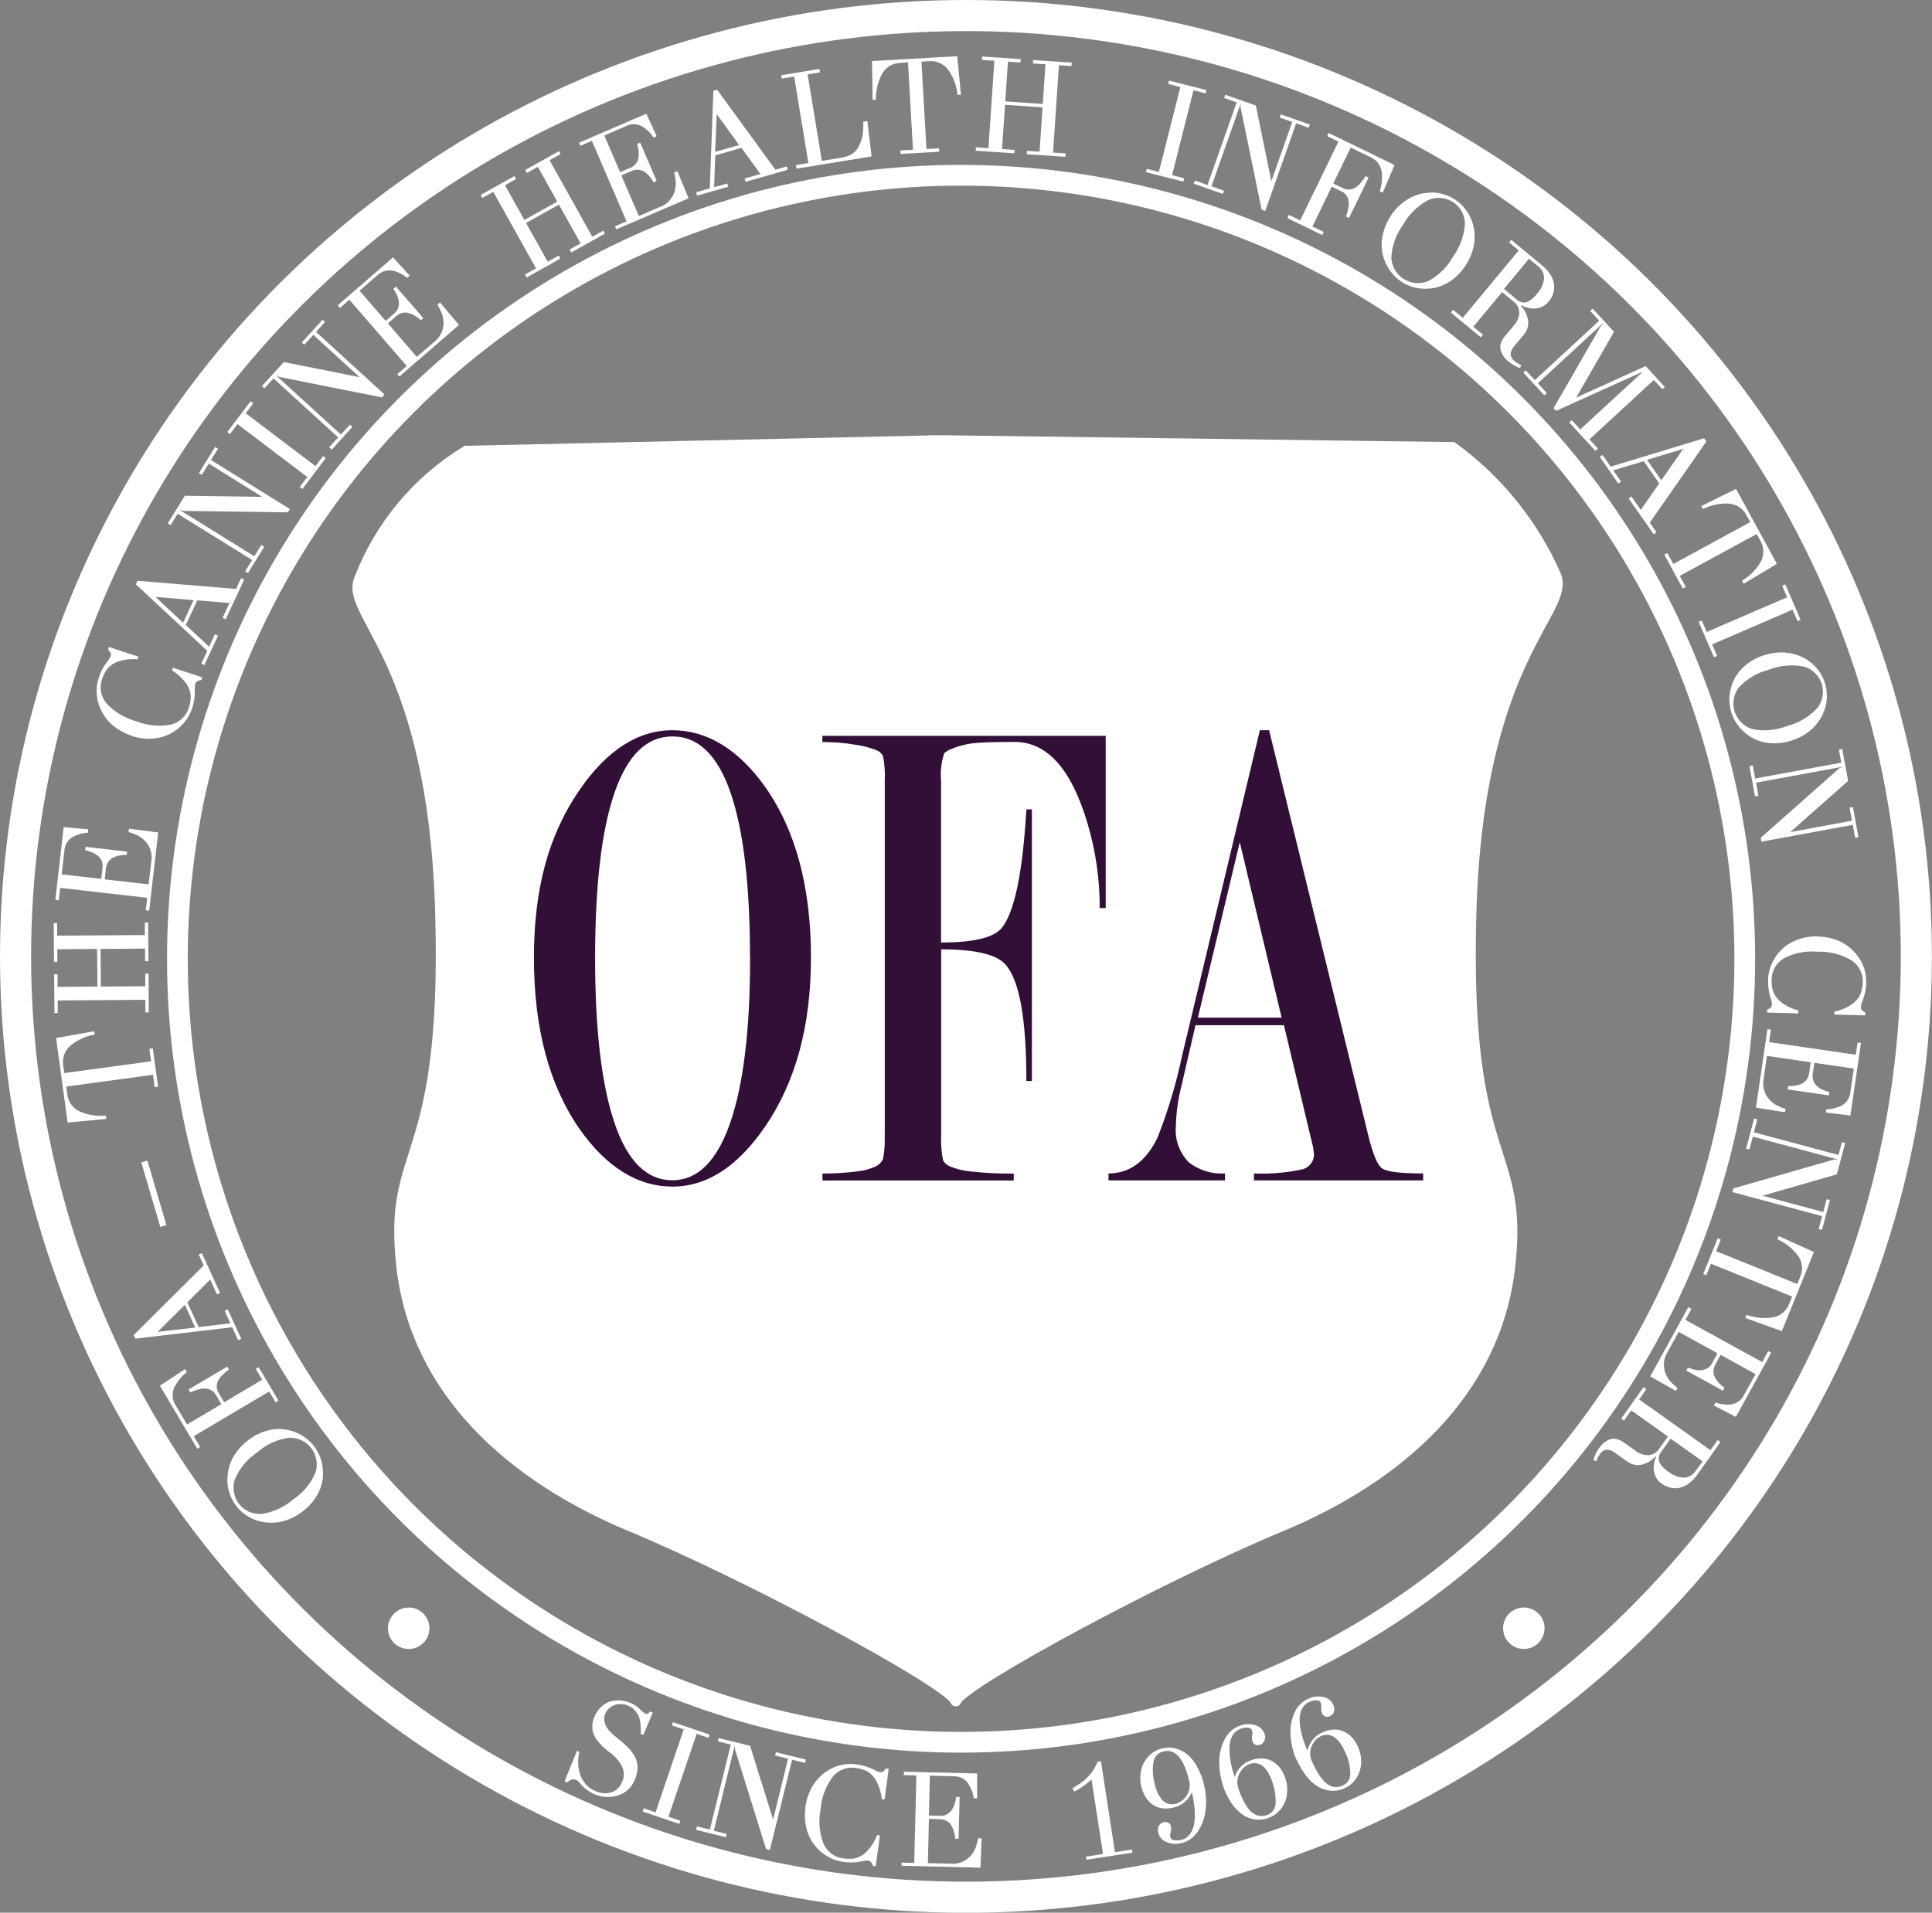 <?xml version="1.0" encoding="UTF-8"?> <svg xmlns="http://www.w3.org/2000/svg" id="Layer_2" data-name="Layer 2" viewBox="0 0 186.35 184.53"><rect x="0" y="0" width="186.35" height="184.53" fill="#808080" stroke="none"/><defs><style> .cls-1 { stroke-width: 3px; } .cls-1, .cls-2, .cls-3 { stroke: #fff; stroke-miterlimit: 10; } .cls-1, .cls-3 { fill: none; } .cls-4, .cls-2 { fill: #fff; } .cls-5 { fill: #310f37; } .cls-3 { stroke-width: 2px; } </style></defs><g id="Layer_1-2" data-name="Layer 1"><g id="Group_4995" data-name="Group 4995"><ellipse id="Ellipse_18" data-name="Ellipse 18" class="cls-1" cx="93.17" cy="92.27" rx="91.67" ry="90.77"></ellipse><circle id="Ellipse_19" data-name="Ellipse 19" class="cls-3" cx="92.7" cy="92.5" r="75.59"></circle><path id="Path_13236" data-name="Path 13236" class="cls-2" d="M141.9,88.16c.68-24.74,9.59-29.12,8.18-32.64-2.16-4.93-5.6-9.2-9.96-12.37l-49.29-.66h0s-.37,0-.37,0h-.4s0,.01,0,.01l-45.1,1.01c-4.71,2.87-8.33,7.22-10.31,12.37-1.39,3.53,7.15,7.56,7.83,32.3.68,24.74-5.11,21.99-3.75,34.01,1.36,12.02,10.56,20.27,22.13,25.08,11.43,4.75,30.15,14.85,31.28,16.76.02.09.03.12.05.08.02.04.03.01.04-.06,1.06-1.88,19.83-12.01,31.29-16.77,11.58-4.81,20.77-13.05,22.13-25.08,1.36-12.02-4.43-9.28-3.75-34.02Z"></path><g id="Group_4991" data-name="Group 4991"><path id="Path_13233" data-name="Path 13233" class="cls-5" d="M78.22,92.4c0,6.52-1.46,11.93-4.38,16.23-2.65,3.9-5.65,5.85-8.98,5.85s-6.38-1.86-8.98-5.59c-2.92-4.21-4.38-9.71-4.38-16.49s1.46-11.9,4.38-16.16c2.65-3.86,5.65-5.79,8.98-5.79s6.38,1.84,8.98,5.52c2.92,4.17,4.38,9.64,4.38,16.43ZM72.34,92.43c0-6.99-.62-12.31-1.87-15.94-1.25-3.63-3.12-5.45-5.62-5.44-2.47,0-4.33,1.81-5.58,5.44-1.25,3.63-1.87,8.94-1.87,15.94,0,6.91.62,12.21,1.87,15.9,1.25,3.7,3.11,5.54,5.58,5.54,2.44,0,4.3-1.85,5.58-5.54,1.28-3.7,1.92-9,1.92-15.9h0Z"></path><path id="Path_13234" data-name="Path 13234" class="cls-5" d="M85.34,109.48v-34.16c.04-.8-.01-1.61-.18-2.4-.13-.24-.34-.43-.6-.53-.64-.26-1.31-.44-1.99-.53-1.07-.19-2.16-.27-3.25-.27v-.6h27.33v16.62h-.58c.01-3.35-.57-6.67-1.72-9.82-1.53-4.14-3.69-6.21-6.48-6.21-1.91,0-3.26.04-4.03.13-.82.1-1.61.33-2.36.67l-.4.27c-.29.86-.39,1.77-.31,2.68v15.6c3.14,0,5.09-.47,5.85-1.4,1.23-1.51,2.02-5.32,2.38-11.44h.53v26.2h-.53c0-5.99-.67-9.73-2.02-11.24-.85-.97-2.92-1.46-6.2-1.46v17.88c-.04.83.02,1.66.18,2.47.14.25.35.45.62.57.65.28,1.35.45,2.06.51,1.37.15,2.75.22,4.14.2v.67h-18.45v-.67c1.1,0,2.2-.06,3.29-.2.66-.06,1.3-.23,1.9-.51.3-.16.54-.42.66-.73.14-.76.19-1.53.15-2.3Z"></path><path id="Path_13235" data-name="Path 13235" class="cls-5" d="M123.84,98.91h-8.53l-1.36,5.88c-.32,1.25-.5,2.52-.53,3.81-.13,1.3.33,2.6,1.24,3.54,1,.77,2.24,1.15,3.49,1.07v.67h-11.23v-.67c2.03,0,3.61-1.15,4.73-3.46,1.02-2.59,1.82-5.27,2.39-7.99l7.48-31.31h.89l9.55,39.03c.44,1.82.88,2.9,1.33,3.23.44.34,1.77.5,3.98.5v.67h-16.32v-.67c1.53.07,3.06-.06,4.55-.37.73-.13,1.25-.76,1.24-1.5l-.09-.67-2.81-11.76ZM123.62,98.18l-4.04-16.93-4.04,16.93h8.09Z"></path></g><g id="Group_4992" data-name="Group 4992"><path id="Path_13238" data-name="Path 13238" class="cls-4" d="M29.19,145.82c-.44.34-.92.61-1.44.8-.47.18-.96.27-1.45.29-.46.01-.92-.05-1.36-.17-.43-.12-.84-.31-1.21-.56-.73-.5-1.28-1.22-1.57-2.05-.15-.42-.23-.87-.23-1.31,0-.46.06-.92.19-1.36.14-.48.37-.93.66-1.33.32-.45.71-.85,1.15-1.18.53-.42,1.14-.73,1.79-.91.58-.17,1.18-.21,1.78-.13.55.08,1.08.26,1.56.54.97.55,1.67,1.47,1.95,2.54.14.54.18,1.1.12,1.65-.07.6-.27,1.17-.59,1.68-.35.58-.8,1.09-1.34,1.49ZM28.29,144.65c.95-.63,1.69-1.53,2.14-2.58.43-1.36-.32-2.81-1.67-3.24-.29-.09-.59-.13-.9-.12-1.13.16-2.19.65-3.04,1.4-.95.64-1.71,1.54-2.16,2.6-.45,1.32.25,2.77,1.57,3.22.32.11.66.15,1,.13,1.14-.17,2.2-.66,3.07-1.41Z"></path><path id="Path_13239" data-name="Path 13239" class="cls-4" d="M26.86,135.12l-.28.17-.62-1.04-7.27,4.31.62,1.04-.28.17-3.61-6.08,2.43-1.6.17.28c-.52.41-.94.93-1.23,1.53-.23.56-.17,1.19.16,1.69l1.09,1.84,3.31-1.96-.55-.93c-.24-.39-.67-.61-1.13-.58-.24.01-.48.06-.71.14-.21.06-.41.14-.61.24l-.17-.28,3.73-2.21.17.28c-.18.12-.35.26-.51.41-.18.16-.34.35-.47.56-.25.38-.26.87-.03,1.26l.55.93,3.67-2.18-.62-1.04.28-.17,1.9,3.21Z"></path><path id="Path_13240" data-name="Path 13240" class="cls-4" d="M23.27,129.16l-.3.14-.57-1.25-9.35,1.1-.16-.34,6.76-6.73-.48-1.04.3-.14,1.76,3.84-.3.14-.66-1.43-2.2,2.2,1.1,2.38,3.05-.36-.55-1.2.3-.14,1.3,2.83ZM18.83,128.08l-1-2.19-2.62,2.6,3.62-.41Z"></path><path id="Path_13241" data-name="Path 13241" class="cls-4" d="M16.05,118.2l-.59.17-1.83-6.23.59-.17,1.83,6.23Z"></path><path id="Path_13242" data-name="Path 13242" class="cls-4" d="M10.24,107.95l-3.72.35-1.11-8.16,3.68-.65.04.32c-.83.15-1.6.49-2.26,1.01-.58.45-.88,1.18-.78,1.91l.11.8,8.37-1.14-.16-1.2.33-.04.51,3.69-.33.05-.16-1.2-8.37,1.14.11.8c.1.73.58,1.35,1.26,1.63.77.32,1.61.45,2.45.37l.04.32Z"></path><path id="Path_13243" data-name="Path 13243" class="cls-4" d="M14.35,97.67h-.33v-1.21s-8.45.06-8.45.06v1.21s-.32,0-.32,0l-.03-3.73h.33v1.21s3.85-.03,3.85-.03l-.03-3.63-3.84.03v1.21s-.32,0-.32,0l-.03-3.73h.33v1.21s8.46-.06,8.46-.06v-1.21s.32,0,.32,0l.03,3.73h-.33v-1.21s-4.29.03-4.29.03l.03,3.63,4.28-.03v-1.21s.32,0,.32,0l.02,3.73Z"></path><path id="Path_13244" data-name="Path 13244" class="cls-4" d="M14.39,87.86l-.33-.04.14-1.2-8.39-.96-.14,1.2-.33-.04.8-7.02,2.38.21-.04.32c-.17.01-.31.03-.42.05-.16.03-.31.07-.46.12-.2.06-.39.14-.57.24-.49.28-.8.79-.82,1.36l-.26,2.26,3.82.43.13-1.16c.03-.45-.18-.89-.56-1.14-.17-.13-.37-.23-.57-.3-.18-.08-.36-.13-.55-.16l.04-.33,4,.46-.04.32c-.19,0-.38,0-.57.04-.22.02-.43.08-.63.17-.42.17-.72.54-.79.99l-.13,1.16,4.24.48.24-2.11c.16-.76-.07-1.56-.62-2.11-.21-.2-.45-.37-.7-.51-.28-.13-.57-.23-.86-.32l.04-.32,2.82.36-.87,7.55Z"></path><path id="Path_13245" data-name="Path 13245" class="cls-4" d="M12.7,70.98c-.53-.17-1.02-.42-1.47-.73-.41-.28-.77-.63-1.06-1.03-.27-.37-.48-.78-.63-1.22-.15-.42-.22-.87-.22-1.31,0-.44.07-.87.2-1.29.18-.57.46-1.11.83-1.58.13-.15.24-.33.32-.52.04-.1.04-.21,0-.31-.07-.12-.15-.22-.25-.31l.09-.26,2.84.93-.08.26c-.59-.06-1.19,0-1.75.17-.15.05-.3.1-.44.17-.16.08-.3.18-.44.29-.18.14-.32.32-.44.51-.15.23-.26.49-.35.75-.29.81-.13,1.71.42,2.36.78.84,1.79,1.44,2.91,1.73,1.06.42,2.22.53,3.34.31.82-.21,1.47-.85,1.71-1.67.09-.26.14-.53.16-.81.02-.23,0-.45-.06-.67-.04-.17-.11-.34-.18-.49-.07-.14-.16-.28-.25-.4-.36-.47-.8-.87-1.31-1.18l.08-.26,2.84.93-.09.26c-.09.01-.17.03-.26.05-.07.02-.13.06-.18.1-.07.05-.11.12-.14.2-.05.2-.07.4-.05.61.02.6-.07,1.2-.26,1.77-.17.52-.45,1.01-.81,1.42-.36.42-.8.77-1.3,1.03-.53.27-1.12.43-1.72.47-.67.04-1.35-.04-1.99-.26Z"></path><path id="Path_13246" data-name="Path 13246" class="cls-4" d="M19.71,64.17l-.3-.14.58-1.24-6.89-6.42.16-.34,9.51.79.48-1.04.3.14-1.78,3.83-.3-.14.66-1.43-3.1-.26-1.11,2.38,2.25,2.09.56-1.2.3.14-1.31,2.82ZM17.66,60.08l1.01-2.18-3.67-.31,2.66,2.49Z"></path><path id="Path_13247" data-name="Path 13247" class="cls-4" d="M23.92,55.29l-.28-.17.68-1.09-7.18-4.46-.68,1.09-.28-.17,1.65-2.66,7.45.1-5.14-3.2-.68,1.09-.28-.17,1.57-2.53.28.17-.68,1.09,7.61,4.73-.2.32-10.01-.14c-.13,0-.27-.04-.38-.11l-.02.03,7.18,4.46.68-1.09.28.17-1.57,2.53Z"></path><path id="Path_13248" data-name="Path 13248" class="cls-4" d="M29.17,47.18l-.26-.2.73-.96-6.73-5.1-.73.96-.26-.2,2.25-2.97.26.2-.73.96,6.73,5.1.73-.97.26.2-2.25,2.97Z"></path><path id="Path_13249" data-name="Path 13249" class="cls-4" d="M31.99,43.37l-.24-.22.87-.95-6.24-5.69-.87.95-.24-.22,2.11-2.31,7.31,1.46-4.47-4.08-.87.95-.24-.22,2-2.19.24.22-.87.95,6.61,6.04-.25.28-9.82-1.96c-.13-.03-.25-.09-.35-.18l-.03.03,6.24,5.69.87-.95.24.22-2,2.2Z"></path><path id="Path_13250" data-name="Path 13250" class="cls-4" d="M38.54,36.35l-.22-.25.91-.79-5.53-6.39-.91.79-.22-.25,5.34-4.63,1.61,1.76-.25.22c-.14-.1-.25-.19-.34-.25-.13-.08-.27-.16-.42-.23-.19-.09-.38-.16-.59-.21-.55-.12-1.12.05-1.52.44l-1.72,1.49,2.52,2.91.89-.77c.33-.31.46-.78.36-1.22-.04-.21-.11-.42-.22-.61-.08-.17-.18-.34-.29-.49l.25-.22,2.64,3.04-.25.21c-.13-.14-.28-.26-.45-.36-.18-.13-.37-.23-.58-.3-.42-.16-.9-.09-1.25.19l-.89.77,2.79,3.23,1.61-1.39c.63-.45,1-1.19.97-1.97-.02-.29-.07-.58-.17-.85-.12-.28-.26-.56-.42-.82l.25-.22,1.83,2.17-5.75,4.98Z"></path><path id="Path_13251" data-name="Path 13251" class="cls-4" d="M50.8,26.77l-.16-.29,1.06-.59-4.12-7.38-1.06.59-.16-.29,3.25-1.82.16.29-1.06.59,1.87,3.35,3.17-1.77-1.87-3.35-1.06.59-.16-.29,3.25-1.82.16.29-1.06.59,4.12,7.38,1.06-.59.16.29-3.25,1.82-.16-.29,1.06-.59-2.09-3.74-3.17,1.77,2.09,3.74,1.06-.59.16.29-3.25,1.82Z"></path><path id="Path_13252" data-name="Path 13252" class="cls-4" d="M59.45,22.13l-.13-.3,1.11-.48-3.34-7.76-1.11.48-.13-.3,6.49-2.8,1,2.17-.3.13c-.1-.14-.18-.26-.25-.34-.1-.12-.21-.23-.33-.34-.15-.14-.32-.27-.5-.38-.49-.28-1.09-.3-1.58-.04l-2.09.9,1.52,3.54,1.08-.46c.41-.2.67-.6.71-1.05.03-.22.02-.43-.02-.65-.02-.19-.07-.38-.13-.56l.3-.13,1.59,3.7-.3.13c-.09-.17-.19-.33-.32-.48-.13-.18-.28-.33-.46-.46-.35-.28-.83-.36-1.25-.19l-1.08.46,1.69,3.92,1.95-.84c.74-.24,1.31-.84,1.52-1.59.07-.28.1-.57.09-.86-.03-.31-.08-.61-.15-.91l.3-.13,1.09,2.62-6.98,3Z"></path><path id="Path_13253" data-name="Path 13253" class="cls-4" d="M67.23,18.87l-.09-.32,1.32-.38.35-9.41.36-.1,5.62,7.71,1.1-.31.09.32-4.06,1.16-.09-.32,1.52-.43-1.83-2.52-2.53.72-.11,3.07,1.27-.36.09.32-3,.85ZM68.98,14.65l2.31-.66-2.16-2.98-.15,3.64Z"></path><path id="Path_13254" data-name="Path 13254" class="cls-4" d="M76.83,16.25l-.05-.32,1.19-.2-1.37-8.34-1.19.19-.05-.32,3.68-.61.05.33-1.19.2,1.37,8.34,1.85-.3c.38-.05.74-.18,1.06-.37.3-.2.54-.47.69-.8.17-.35.29-.72.35-1.1.05-.4.06-.81.04-1.21l.4-.06.41,3.41-7.22,1.18Z"></path><path id="Path_13255" data-name="Path 13255" class="cls-4" d="M84.17,9.63l-.06-3.74,8.22-.47.36,3.72-.33.02c-.08-.83-.36-1.63-.83-2.33-.41-.61-1.11-.97-1.84-.93l-.81.05.48,8.43,1.21-.07.02.33-3.72.21-.02-.33,1.21-.07-.48-8.43-.81.05c-.74.04-1.39.47-1.73,1.13-.38.75-.57,1.57-.56,2.41l-.32.02Z"></path><path id="Path_13256" data-name="Path 13256" class="cls-4" d="M94.11,14.54l.02-.33,1.21.08.57-8.43-1.2-.08.02-.33,3.72.25-.02.33-1.21-.08-.26,3.83,3.62.25.26-3.83-1.21-.08.02-.33,3.72.25-.02.33-1.21-.08-.57,8.43,1.21.08-.02.33-3.72-.25.02-.33,1.21.08.29-4.27-3.62-.25-.29,4.27,1.21.08-.02.33-3.72-.25Z"></path><path id="Path_13257" data-name="Path 13257" class="cls-4" d="M110.53,16.61l.08-.32,1.17.3,2.07-8.19-1.17-.3.08-.32,3.61.91-.08.32-1.17-.3-2.07,8.19,1.17.3-.08.32-3.61-.91Z"></path><path id="Path_13258" data-name="Path 13258" class="cls-4" d="M115.15,17.73l.11-.31,1.21.43,2.81-7.97-1.21-.43.11-.31,2.95,1.04,1.5,7.3,2.01-5.71-1.21-.43.11-.31,2.8.99-.11.31-1.21-.43-2.98,8.45-.35-.13-2.02-9.8c-.03-.13-.02-.27.03-.4h-.04s-2.81,7.95-2.81,7.95l1.21.43-.11.31-2.8-.99Z"></path><path id="Path_13259" data-name="Path 13259" class="cls-4" d="M124.18,21.03l.14-.3,1.09.53,3.69-7.6-1.09-.53.14-.3,6.36,3.09-1.14,2.67-.29-.14c.21-.63.27-1.3.18-1.95-.12-.59-.51-1.09-1.06-1.33l-1.92-.93-1.68,3.46.97.47c.41.19.9.14,1.26-.14.2-.14.37-.32.51-.51.14-.17.27-.34.37-.53l.3.14-1.89,3.9-.3-.14c.08-.2.15-.41.19-.62.06-.24.09-.48.08-.72,0-.45-.26-.87-.67-1.07l-.97-.47-1.86,3.84,1.09.53-.14.3-3.35-1.63Z"></path><path id="Path_13260" data-name="Path 13260" class="cls-4" d="M134.09,20.9c.29-.47.66-.89,1.08-1.24.38-.32.81-.58,1.27-.77.43-.17.88-.27,1.34-.3.45-.04.9,0,1.33.12.85.22,1.62.71,2.17,1.39.28.35.51.74.67,1.16.16.43.26.88.28,1.34.03.5-.03,1-.16,1.47-.15.53-.38,1.04-.68,1.5-.36.57-.82,1.07-1.37,1.47-.49.35-1.04.6-1.63.73-.55.11-1.11.12-1.65.03-1.1-.19-2.07-.81-2.7-1.73-.32-.46-.55-.97-.67-1.52-.13-.59-.14-1.19-.02-1.78.13-.66.38-1.29.75-1.86ZM135.33,21.69c-.67.92-1.07,2.01-1.13,3.15.06,1.42,1.25,2.53,2.68,2.47.31-.01.61-.08.89-.2,1.01-.54,1.84-1.35,2.38-2.35.68-.93,1.08-2.03,1.15-3.18-.02-1.4-1.18-2.51-2.57-2.49-.34,0-.68.08-.99.22-1.01.55-1.85,1.37-2.41,2.38h0Z"></path><path id="Path_13261" data-name="Path 13261" class="cls-4" d="M139.95,30.14l.21-.25.93.77,5.4-6.5-.93-.77.21-.25,2.93,2.43c.34.27.63.59.86.96.19.29.3.61.34.95.02.29,0,.57-.09.85-.08.26-.22.51-.4.72-.29.39-.73.64-1.21.71-.5.04-1.01-.06-1.45-.3l-.05.06c.39.4.63.91.7,1.46.04.46-.1.92-.39,1.27l-.89,1.06c-.23.23-.38.53-.42.85.02.27.16.52.39.68.2.16.42.29.65.39l-.14.28c-.42-.16-.81-.39-1.15-.67-.15-.13-.29-.27-.4-.43-.12-.17-.21-.35-.28-.54-.07-.21-.08-.45-.03-.67.07-.26.19-.51.37-.71l.95-1.14c.29-.33.46-.74.48-1.17,0-.44-.21-.85-.57-1.1l-1.08-.9-2.78,3.34.93.77-.21.25-2.87-2.37ZM145.08,27.89l1.24,1.03c.15.13.33.22.52.26.17.03.35,0,.51-.07.17-.08.33-.19.48-.32.17-.16.33-.32.48-.51.15-.19.29-.39.39-.61.1-.21.17-.43.21-.66.04-.23.01-.46-.07-.68-.09-.24-.25-.45-.45-.61l-.91-.76-2.41,2.91Z"></path><path id="Path_13262" data-name="Path 13262" class="cls-4" d="M146.93,35.95l.24-.22.87.94,6.21-5.73-.87-.94.24-.22,2.06,2.23-3.65,6.35,6.7-3.04,1.85,2.01-.24.22-.82-.89-6.21,5.73.82.89-.24.22-2.53-2.74.24-.22.82.89,5.98-5.51-.02-.03-8.29,3.75-.24-.26,4.46-7.75c.07-.13.16-.24.26-.34l-.03-.04-6.21,5.73.87.94-.24.22-2.02-2.18Z"></path><path id="Path_13263" data-name="Path 13263" class="cls-4" d="M154.3,44.08l.27-.19.79,1.13,9.01-2.74.22.31-5.46,7.83.65.94-.27.19-2.42-3.46.27-.19.9,1.29,1.78-2.55-1.5-2.15-2.94.89.76,1.08-.27.19-1.78-2.56ZM158.86,44.36l1.38,1.97,2.11-3.02-3.49,1.05Z"></path><path id="Path_13264" data-name="Path 13264" class="cls-4" d="M164.1,48.82l3.35-1.65,3.94,7.23-3.21,1.92-.16-.29c.72-.43,1.32-1.03,1.76-1.74.38-.63.4-1.42.05-2.06l-.39-.71-7.42,4.04.58,1.06-.29.16-1.78-3.27.29-.16.58,1.06,7.42-4.04-.39-.71c-.35-.65-1.02-1.06-1.76-1.08-.84-.02-1.67.16-2.42.53l-.16-.29Z"></path><path id="Path_13265" data-name="Path 13265" class="cls-4" d="M163.84,59.99l.3-.13.48,1.11,7.76-3.35-.48-1.11.3-.13,1.48,3.42-.3.13-.48-1.11-7.76,3.35.48,1.11-.3.13-1.48-3.42Z"></path><path id="Path_13266" data-name="Path 13266" class="cls-4" d="M170.17,63.21c.52-.17,1.07-.26,1.62-.27.5,0,.99.07,1.47.22.44.15.85.35,1.22.62.37.26.69.58.95.94.52.71.79,1.58.78,2.46,0,.45-.08.89-.23,1.31-.15.43-.37.84-.64,1.21-.3.4-.66.75-1.07,1.03-.45.31-.95.56-1.48.72-.64.21-1.32.3-1.99.25-.6-.04-1.19-.2-1.72-.48-.49-.26-.93-.62-1.29-1.04-.72-.85-1.07-1.95-.97-3.05.05-.55.2-1.09.45-1.59.27-.54.65-1.01,1.12-1.38.52-.43,1.12-.75,1.77-.95ZM170.61,64.61c-1.11.28-2.11.87-2.88,1.7-.87,1.13-.65,2.75.48,3.61.24.18.51.33.8.42,1.12.23,2.27.13,3.34-.29,1.12-.28,2.13-.88,2.92-1.72.88-1.09.7-2.69-.39-3.56-.26-.21-.57-.37-.89-.46-1.13-.22-2.3-.12-3.37.3h0Z"></path><path id="Path_13267" data-name="Path 13267" class="cls-4" d="M168.74,73.91l.32-.06.23,1.26,8.31-1.53-.23-1.26.32-.06.57,3.08-5.58,4.94,5.95-1.1-.23-1.26.32-.06.54,2.92-.32.06-.23-1.26-8.81,1.62-.07-.37,7.5-6.64c.1-.09.22-.15.36-.17v-.04s-8.31,1.53-8.31,1.53l.23,1.26-.33.06-.54-2.92Z"></path><path id="Path_13268" data-name="Path 13268" class="cls-4" d="M175.36,90.35c.55.01,1.1.11,1.62.28.47.16.92.39,1.31.69.36.28.68.62.95.99.26.36.46.77.59,1.2.13.42.18.86.17,1.3,0,.6-.13,1.19-.35,1.75-.08.19-.14.38-.16.59,0,.11.03.22.1.3.1.09.21.17.33.23v.28s-3-.08-3-.08v-.28c.59-.11,1.14-.34,1.64-.67.13-.09.25-.19.37-.29.13-.12.24-.26.34-.4.13-.19.22-.4.28-.62.07-.27.11-.54.12-.82.05-.85-.36-1.67-1.07-2.14-.99-.59-2.13-.88-3.28-.84-1.13-.11-2.28.12-3.28.65-.73.44-1.17,1.23-1.16,2.08-.01.28.01.55.07.82.05.22.13.44.24.63.09.15.2.29.32.42.11.11.23.22.35.31.48.35,1.02.61,1.59.76v.28s-3-.08-3-.08v-.28c.09-.04.16-.08.24-.12.06-.04.11-.09.15-.15.05-.07.07-.15.07-.23,0-.2-.05-.41-.12-.6-.19-.57-.27-1.17-.25-1.77.01-.55.14-1.09.37-1.59.23-.51.55-.97.95-1.35.43-.42.95-.74,1.52-.94.63-.24,1.31-.34,1.98-.32Z"></path><path id="Path_13269" data-name="Path 13269" class="cls-4" d="M170.48,99.29l.33.05-.17,1.2,8.36,1.22.17-1.19.33.05-1.02,7-2.37-.28.05-.32c.17,0,.31-.02.42-.03.16-.02.31-.06.46-.1.2-.05.39-.13.58-.22.5-.27.82-.77.86-1.33l.33-2.25-3.81-.55-.17,1.16c-.04.45.16.89.52,1.16.17.14.36.25.56.32.17.08.36.14.54.18l-.05.32-3.99-.58.05-.32c.19.02.38,0,.57-.02.22-.02.43-.07.63-.15.42-.15.74-.52.82-.96l.17-1.16-4.22-.62-.3,2.11c-.18.76.02,1.56.55,2.13.2.21.43.39.69.53.28.14.56.25.85.35l-.05.32-2.8-.45,1.1-7.53Z"></path><path id="Path_13270" data-name="Path 13270" class="cls-4" d="M169.18,107.91l.32.09-.33,1.24,8.16,2.19.33-1.24.32.09-.81,3.02-7.16,2.06,5.85,1.57.33-1.24.32.09-.77,2.87-.32-.08.33-1.24-8.65-2.32.1-.36,9.62-2.76c.13-.04.27-.04.4,0v-.04s-8.15-2.19-8.15-2.19l-.33,1.24-.32-.08.76-2.87Z"></path><path id="Path_13271" data-name="Path 13271" class="cls-4" d="M171.56,119.25l3.4,1.54-3.09,7.63-3.52-1.26.12-.3c.79.28,1.63.37,2.46.25.73-.1,1.35-.59,1.63-1.27l.3-.75-7.83-3.17-.45,1.12-.3-.12,1.4-3.45.3.12-.45,1.12,7.83,3.17.3-.75c.28-.68.17-1.46-.28-2.04-.51-.66-1.18-1.19-1.94-1.53l.12-.3Z"></path><path id="Path_13272" data-name="Path 13272" class="cls-4" d="M162.86,126.12l.29.16-.58,1.06,7.4,4.07.58-1.06.29.16-3.41,6.19-2.12-1.1.16-.29c.16.05.3.09.4.12.15.03.31.05.47.07.21.02.41.02.62,0,.56-.08,1.04-.43,1.27-.94l1.1-1.99-3.37-1.86-.56,1.03c-.2.41-.17.89.08,1.27.11.19.25.36.41.51.13.14.28.26.45.36l-.16.29-3.53-1.94.16-.29c.17.08.36.14.54.18.21.06.43.09.64.08.45,0,.87-.23,1.11-.61l.56-1.03-3.74-2.06-1.03,1.86c-.44.65-.52,1.47-.23,2.19.12.27.27.51.46.73.21.23.44.43.68.62l-.16.29-2.47-1.4,3.67-6.67Z"></path><path id="Path_13273" data-name="Path 13273" class="cls-4" d="M158.53,133.84l.27.19-.7.98,6.88,4.9.7-.98.27.19-2.2,3.1c-.24.36-.55.67-.89.93-.27.21-.59.34-.92.4-.28.05-.57.04-.85-.03-.27-.06-.53-.18-.75-.34-.41-.26-.7-.68-.8-1.16-.08-.5,0-1.01.2-1.47l-.06-.04c-.37.42-.86.7-1.41.81-.45.08-.92-.03-1.29-.3l-1.13-.8c-.25-.21-.55-.34-.88-.36-.27.04-.51.2-.65.44-.15.21-.26.44-.34.68l-.3-.12c.13-.43.32-.84.59-1.2.12-.16.25-.31.4-.44.16-.13.33-.24.52-.32.21-.09.44-.12.66-.08.27.05.52.16.74.32l1.21.86c.35.26.77.4,1.2.39.44-.03.83-.27,1.06-.65l.82-1.15-3.54-2.52-.7.99-.27-.19,2.15-3.04ZM161.14,138.79l-.93,1.31c-.12.16-.2.34-.22.54-.02.18.02.35.11.51.09.17.21.32.35.45.17.16.35.31.54.44.2.14.41.26.63.35.22.09.44.14.67.16.23.02.46-.02.67-.12.23-.11.43-.28.57-.49l.69-.96-3.08-2.18Z"></path></g><g id="Group_4993" data-name="Group 4993"><path id="Path_13274" data-name="Path 13274" class="cls-4" d="M55.63,168.9l.25.11c-.14.61-.15,1.24-.02,1.84.09.42.27.82.54,1.17.26.34.61.6,1,.76.49.24,1.05.3,1.58.14.48-.17.85-.54,1.03-1.02.21-.45.21-.97.01-1.43-.3-.58-.73-1.08-1.27-1.45-.22-.17-.44-.35-.64-.54-.19-.18-.36-.38-.52-.59-.15-.2-.28-.43-.36-.67-.08-.24-.11-.49-.1-.74.01-.29.08-.57.2-.83.25-.66.76-1.19,1.41-1.46,1.05-.33,2.2-.06,2.99.71.14.17.31.31.51.43.16.07.32,0,.47-.22l.25.11-.91,2.17-.25-.11c.03-.45,0-.89-.08-1.33-.06-.3-.19-.57-.38-.81-.18-.24-.42-.44-.7-.56-.43-.21-.92-.24-1.37-.08-.4.14-.73.44-.89.84-.08.19-.12.39-.1.59.01.18.06.36.13.53.09.18.21.35.36.51.14.16.29.31.45.45.13.11.31.26.52.43.33.26.65.55.94.86.24.26.45.56.61.88.15.31.22.65.21.99-.02.39-.11.77-.27,1.12-.28.73-.88,1.29-1.63,1.52-.77.24-1.6.18-2.33-.15-.5-.23-.95-.57-1.29-.99-.11-.14-.24-.26-.39-.35-.14-.07-.29-.09-.44-.05-.17.07-.32.17-.45.29l-.25-.11,1.21-2.96Z"></path><path id="Path_13275" data-name="Path 13275" class="cls-4" d="M61.99,174.77l.1-.31,1.14.39,2.72-8-1.14-.39.1-.31,3.53,1.2-.1.31-1.14-.39-2.72,8,1.14.39-.1.31-3.53-1.2Z"></path><path id="Path_13276" data-name="Path 13276" class="cls-4" d="M67.14,176.53l.08-.32,1.25.3,2.02-8.2-1.25-.3.08-.32,3.03.74,2.22,7.12,1.44-5.88-1.25-.3.08-.32,2.89.71-.08.32-1.25-.3-2.14,8.7-.37-.09-2.98-9.56c-.04-.13-.05-.27-.01-.4h-.04s-2.01,8.2-2.01,8.2l1.25.3-.08.32-2.88-.71Z"></path><path id="Path_13277" data-name="Path 13277" class="cls-4" d="M77.68,174.36c.07-.55.22-1.08.45-1.58.2-.45.48-.87.82-1.23.32-.33.68-.62,1.08-.84.39-.22.81-.38,1.26-.46.43-.08.87-.09,1.31-.03.6.07,1.17.25,1.71.53.18.1.37.18.57.22.11.02.22,0,.31-.06.1-.09.19-.19.26-.3l.27.04-.4,2.97-.27-.04c-.05-.59-.22-1.17-.49-1.69-.07-.14-.16-.28-.25-.4-.11-.14-.23-.26-.36-.38-.17-.15-.37-.26-.58-.34-.26-.1-.53-.17-.8-.2-.85-.14-1.7.18-2.24.84-.69.92-1.1,2.02-1.18,3.17-.22,1.12-.12,2.28.3,3.34.36.77,1.1,1.3,1.95,1.38.27.04.55.04.83.02.23-.02.45-.08.65-.18.16-.07.31-.16.45-.27.12-.1.24-.2.35-.32.4-.44.71-.95.92-1.51l.27.04-.4,2.97-.27-.04c-.03-.08-.06-.17-.1-.24-.03-.06-.08-.12-.13-.16-.06-.06-.14-.09-.22-.1-.2-.01-.41,0-.61.06-.59.13-1.19.15-1.79.06-.55-.07-1.07-.25-1.54-.53-.48-.28-.9-.65-1.25-1.09-.37-.48-.63-1.02-.77-1.61-.16-.65-.2-1.33-.1-1.99Z"></path><path id="Path_13278" data-name="Path 13278" class="cls-4" d="M86.96,180.03v-.33s1.22.03,1.22.03l.21-8.44-1.21-.03v-.33s7.07.17,7.07.17v2.39h-.33c-.03-.18-.06-.32-.08-.42-.04-.15-.09-.3-.16-.45-.08-.19-.18-.38-.29-.55-.32-.46-.86-.72-1.42-.7l-2.28-.06-.09,3.85,1.17.03c.45-.01.87-.26,1.09-.66.11-.19.2-.39.25-.6.06-.18.1-.37.12-.56h.33s-.1,4.03-.1,4.03h-.33c0-.2-.04-.39-.09-.58-.04-.21-.12-.42-.22-.61-.2-.4-.6-.67-1.05-.7l-1.17-.03-.1,4.27,2.12.05c.77.09,1.54-.21,2.05-.81.18-.23.33-.48.44-.75.1-.29.18-.59.24-.89h.33s-.11,2.84-.11,2.84l-7.6-.19Z"></path><path id="Path_13279" data-name="Path 13279" class="cls-4" d="M103.44,172.51c.36-.19.7-.41,1.02-.65.3-.24.56-.51.8-.81.25-.33.46-.7.61-1.09l.32-.05,1.35,8.78,1.64-.25.05.3-4.43.68-.05-.3,1.64-.25-1.1-7.14h-.05c-.49.44-1.03.82-1.62,1.12l-.18-.33Z"></path><path id="Path_13280" data-name="Path 13280" class="cls-4" d="M110.09,172.42c-.13-.52-.14-1.07-.03-1.6.11-.51.35-.98.71-1.36.36-.39.83-.67,1.35-.78.4-.1.82-.11,1.22-.01.42.1.8.29,1.14.56.4.33.73.73.97,1.18.31.56.54,1.16.68,1.79.21.83.26,1.69.14,2.53-.09.73-.36,1.43-.78,2.04-.35.51-.88.88-1.48,1.03-.49.14-1.02.11-1.49-.08-.4-.15-.69-.48-.8-.89-.07-.22-.05-.46.05-.67.09-.18.26-.31.46-.36.15-.04.3-.02.44.04.13.06.23.18.26.32.04.2.04.41-.02.61-.05.16-.06.33-.02.49.03.13.14.22.33.27.24.05.49.04.73-.03.35-.08.65-.28.85-.58.22-.33.36-.7.4-1.1.06-.45.06-.91.02-1.37-.05-.5-.13-1-.25-1.49h-.04c-.31.72-.96,1.25-1.73,1.43-.32.08-.65.11-.98.08-.28-.02-.56-.1-.81-.23-.23-.12-.44-.28-.61-.48-.18-.19-.33-.4-.44-.63-.11-.23-.2-.47-.26-.71ZM111.37,172.12c.07.3.17.59.3.87.11.24.25.46.43.66.16.18.36.3.58.37.24.07.49.07.73,0,.35-.09.65-.29.88-.57.27-.3.43-.68.46-1.08.02-.19,0-.38-.05-.57-.1-.45-.24-.89-.41-1.31-.13-.34-.31-.65-.53-.94-.18-.24-.42-.43-.7-.54-.29-.1-.6-.11-.89-.02-.48.12-.84.51-.91.99-.12.72-.08,1.45.13,2.15h0Z"></path><path id="Path_13281" data-name="Path 13281" class="cls-4" d="M117.97,172.25c-.28-.81-.4-1.66-.36-2.51.03-.74.23-1.46.61-2.1.31-.54.8-.95,1.38-1.15.48-.18,1.01-.2,1.49-.04.41.11.73.42.87.81.09.22.09.46,0,.67-.07.19-.23.34-.42.4-.14.05-.3.05-.44,0-.14-.05-.24-.16-.29-.3-.06-.2-.07-.4-.03-.61.04-.16.03-.33-.02-.49-.06-.14-.2-.23-.35-.24-.25-.03-.49,0-.72.09-.34.11-.62.34-.8.65-.19.34-.3.73-.3,1.13-.01.46.02.91.1,1.36.09.5.22.99.38,1.47h.04c.25-.75.84-1.34,1.6-1.58.31-.11.64-.16.97-.16.28,0,.56.05.82.16.24.1.46.25.65.42.19.17.36.37.49.59.13.22.24.45.32.69.18.51.24,1.05.17,1.59-.06.52-.26,1.01-.58,1.42-.33.42-.77.73-1.28.9-.39.13-.81.17-1.22.12-.42-.06-.83-.22-1.18-.46-.42-.29-.79-.66-1.07-1.09-.36-.53-.64-1.11-.84-1.71ZM119.44,172.52c.14.44.32.86.52,1.27.16.32.37.62.61.89.2.23.46.39.75.48.3.07.61.05.89-.05.47-.16.79-.58.83-1.07.04-1.03-.2-2.06-.69-2.97-.13-.23-.29-.44-.48-.62-.17-.16-.38-.27-.61-.32-.24-.05-.49-.03-.73.06-.34.12-.62.35-.82.65-.24.32-.37.72-.36,1.12,0,.19.03.38.1.56Z"></path><path id="Path_13282" data-name="Path 13282" class="cls-4" d="M125.05,169.78c-.35-.78-.54-1.62-.58-2.47-.04-.74.11-1.47.42-2.14.26-.56.71-1.01,1.28-1.27.46-.22.98-.29,1.49-.17.41.08.77.35.94.74.1.21.13.45.07.67-.06.2-.2.35-.39.43-.14.06-.29.08-.44.03-.14-.04-.26-.14-.31-.27-.08-.19-.11-.4-.09-.6.02-.16,0-.33-.06-.48-.07-.13-.22-.22-.37-.21-.25-.01-.49.04-.71.15-.33.14-.59.39-.74.72-.16.36-.23.75-.2,1.15.02.46.1.91.22,1.35.13.49.3.97.51,1.43h.04c.18-.77.72-1.41,1.46-1.72.3-.14.62-.22.95-.25.28-.02.56,0,.83.09.25.08.48.2.69.36.21.15.39.34.54.54.15.2.28.42.38.66.22.49.33,1.03.31,1.57-.02.52-.18,1.03-.46,1.46-.29.45-.71.8-1.2,1-.38.17-.79.24-1.2.22-.43-.03-.84-.15-1.21-.35-.45-.25-.84-.59-1.16-1-.4-.5-.73-1.05-.98-1.64ZM126.54,169.92c.18.42.39.83.63,1.22.19.31.42.59.68.84.22.21.49.35.78.41.3.05.61,0,.88-.13.45-.19.74-.64.73-1.14,0-.73-.17-1.44-.5-2.09-.12-.28-.27-.55-.44-.81-.15-.22-.33-.41-.53-.57-.18-.15-.41-.24-.64-.27-.25-.03-.49.01-.72.12-.32.15-.59.4-.77.72-.21.34-.3.75-.26,1.15.02.19.07.38.15.55h0Z"></path></g><circle id="Ellipse_20" data-name="Ellipse 20" class="cls-4" cx="146.98" cy="157.09" r="2"></circle><circle id="Ellipse_21" data-name="Ellipse 21" class="cls-4" cx="39.42" cy="157.09" r="2"></circle></g></g></svg> 
